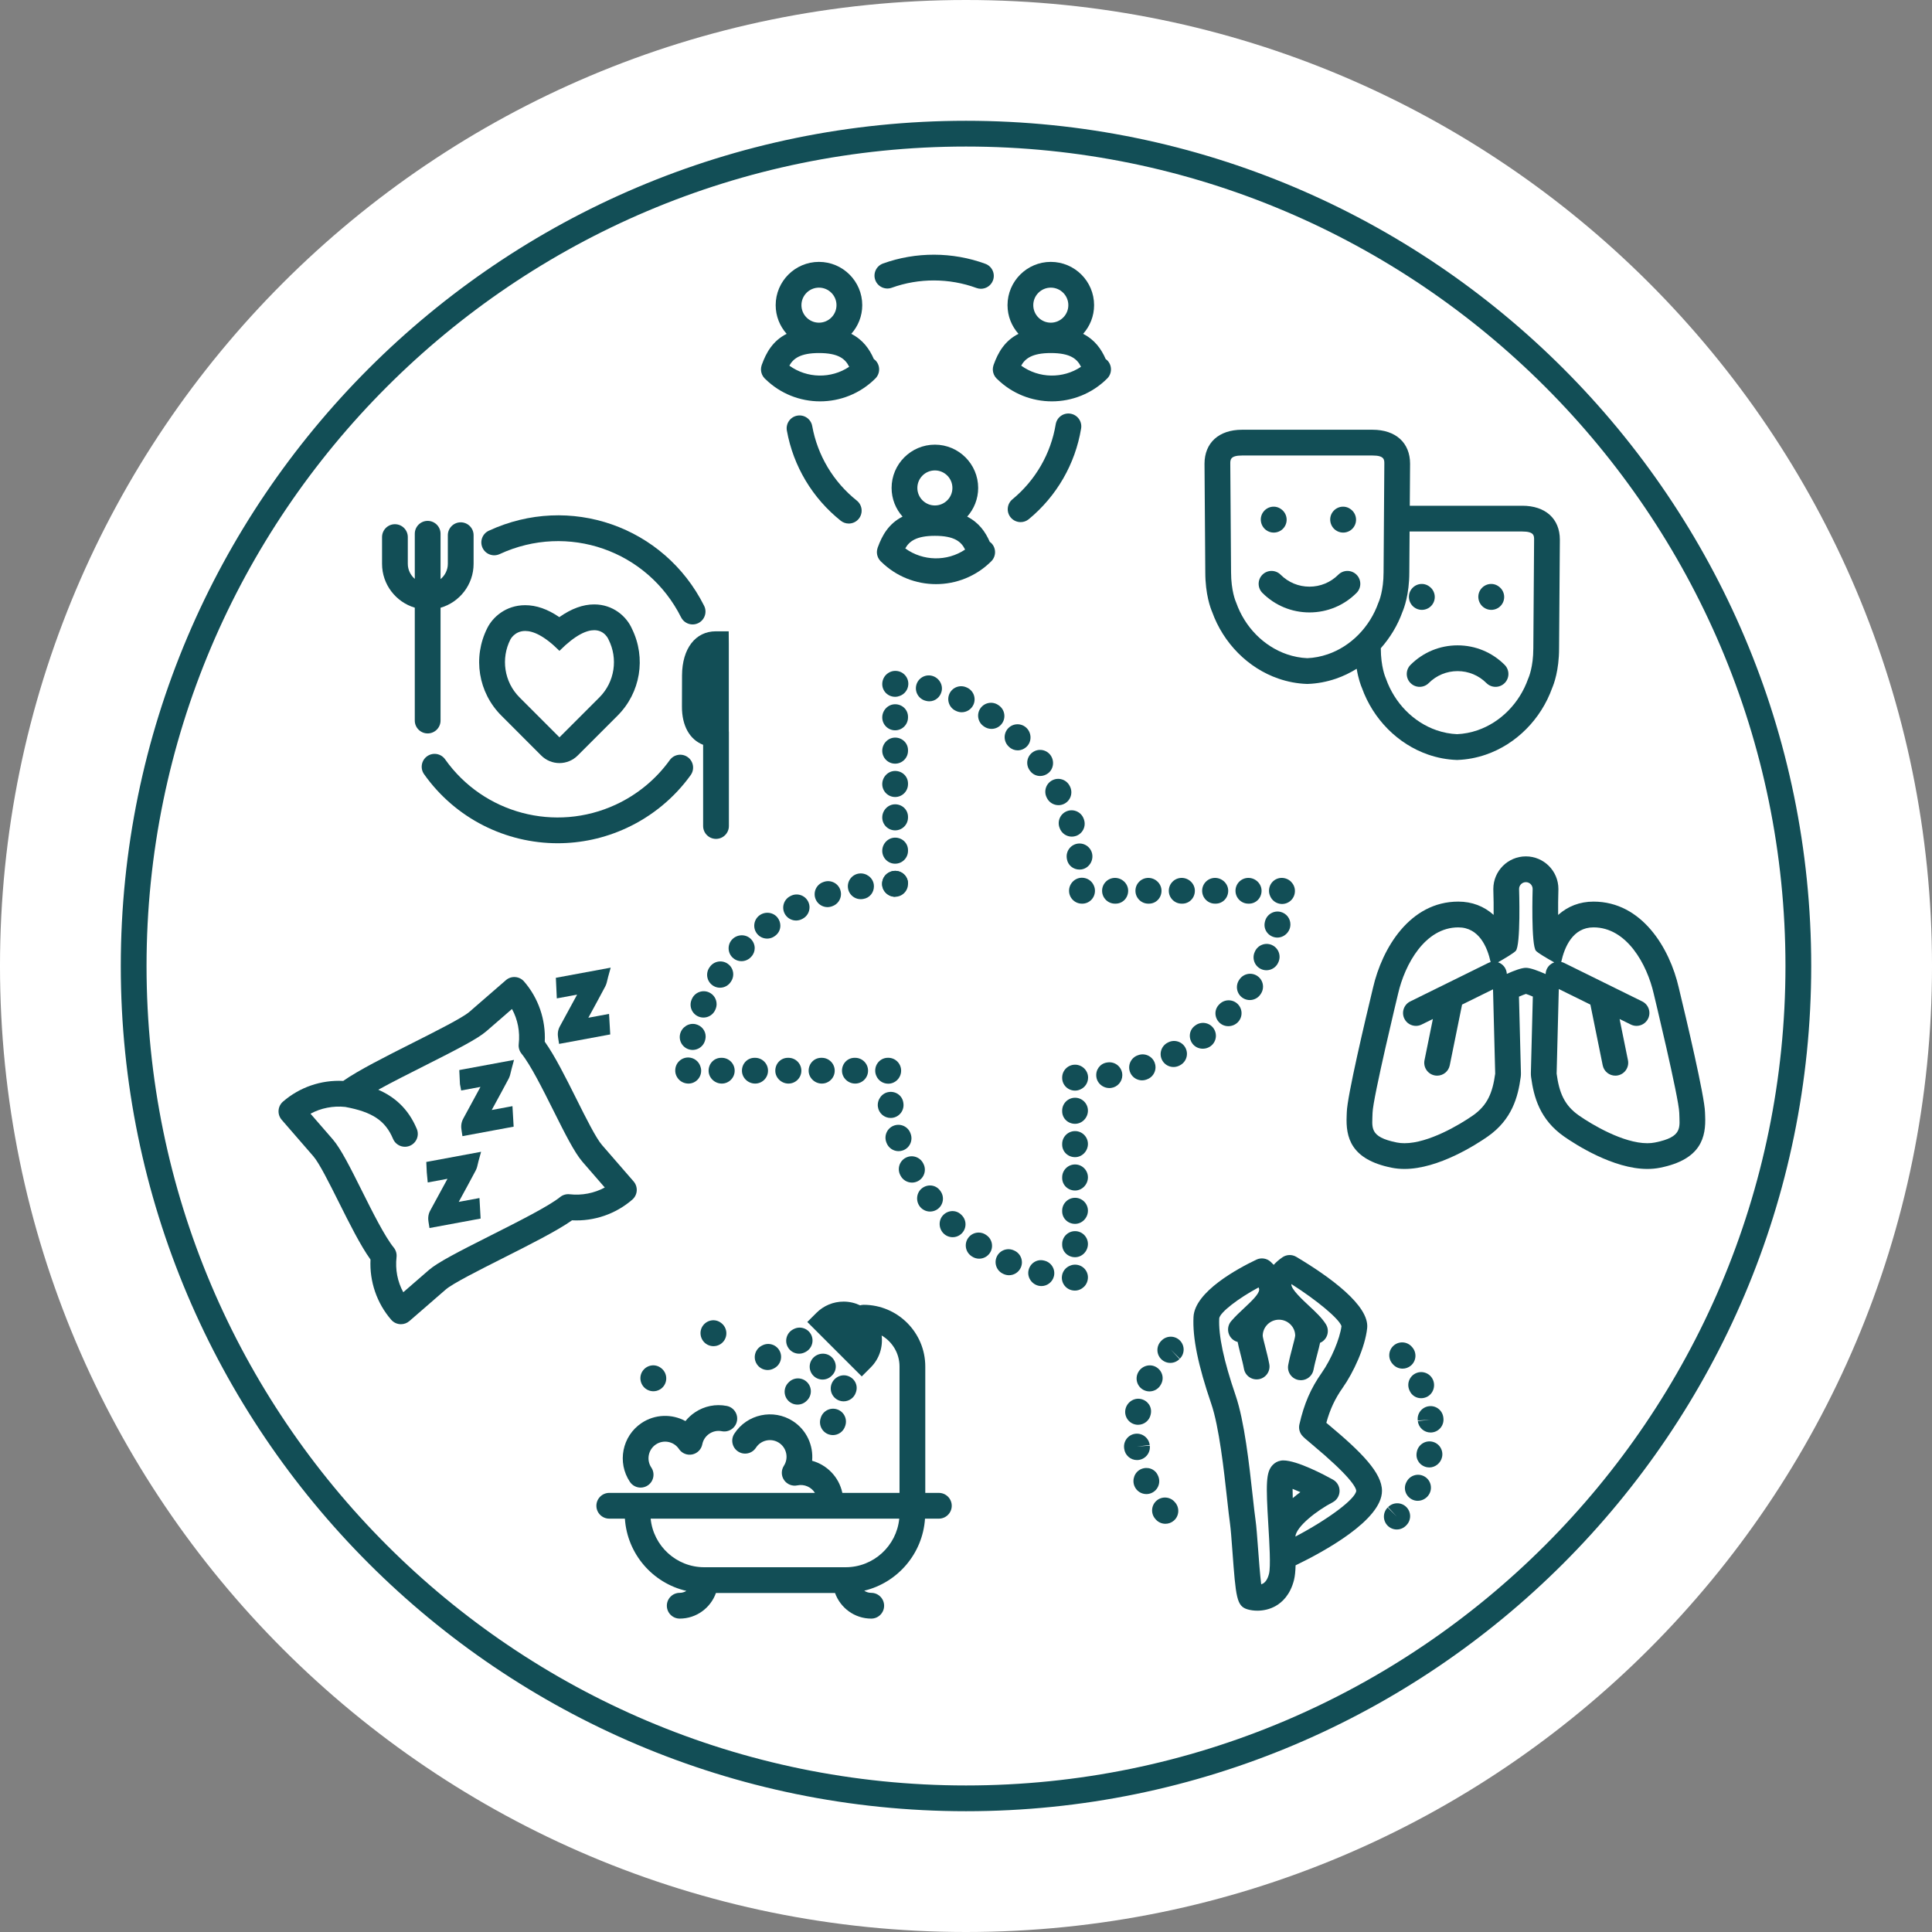 <?xml version="1.0" encoding="UTF-8"?> <!-- Generator: Adobe Illustrator 16.0.0, SVG Export Plug-In . SVG Version: 6.00 Build 0) --> <svg xmlns="http://www.w3.org/2000/svg" xmlns:xlink="http://www.w3.org/1999/xlink" version="1.1" id="Layer_1" x="0px" y="0px" width="300px" height="300px" viewBox="0 0 300 300" xml:space="preserve"><rect x="0" y="0" width="300" height="300" fill="#808080" stroke="none"/> <g> <g> <path fill="#FFFFFF" d="M300.002,150c0,82.843-67.159,150-150.001,150C67.157,300-0.001,232.843-0.001,150S67.157,0,150.001,0 C232.843,0,300.002,67.157,300.002,150"></path> </g> </g> <g> <g> <path fill="#124E56" d="M150.001,281.245c-72.369,0-131.246-58.876-131.246-131.245S77.632,18.755,150.001,18.755 S281.246,77.631,281.246,150S222.37,281.245,150.001,281.245z M150.001,22.755C79.837,22.755,22.755,79.837,22.755,150 s57.082,127.245,127.246,127.245c70.163,0,127.245-57.082,127.245-127.245S220.164,22.755,150.001,22.755z"></path> </g> </g> <g> <g> <path fill="#124E56" d="M168.051,140.32h-0.05c-1.104,0-2-0.896-2-2s0.896-2.025,2-2.025c0.823,0,1.531,0.484,1.838,1.188 c0.12,0.255,0.187,0.538,0.187,0.837C170.025,139.424,169.155,140.32,168.051,140.32z"></path> </g> <g> <path fill="#124E56" d="M167.618,135.026c-0.965,0-1.802-0.667-1.953-1.649c-0.003-0.02-0.02-0.135-0.022-0.155 c-0.135-1.096,0.645-2.094,1.741-2.229c1.09-0.133,2.095,0.644,2.229,1.741c0.133,1.084-0.622,2.123-1.704,2.273 C167.812,135.02,167.714,135.026,167.618,135.026z M166.429,129.913c-0.83,0-1.606-0.521-1.892-1.35l-0.019-0.053 c-0.38-1.037,0.152-2.186,1.189-2.566c1.039-0.379,2.187,0.152,2.566,1.189c0.005,0.013,0.041,0.116,0.046,0.129 c0.358,1.045-0.197,2.183-1.241,2.542C166.863,129.877,166.645,129.913,166.429,129.913z M164.361,125.027 c-0.729,0-1.432-0.4-1.785-1.094l-0.037-0.074c-0.508-0.981-0.124-2.188,0.857-2.695c0.984-0.509,2.188-0.123,2.695,0.857 c0.002,0.004,0.048,0.094,0.051,0.098c0.5,0.985,0.107,2.189-0.877,2.689C164.976,124.957,164.666,125.027,164.361,125.027z M161.511,120.497c-0.585,0-1.158-0.261-1.543-0.771c-0.01-0.013-0.077-0.104-0.086-0.117c-0.644-0.898-0.438-2.147,0.46-2.791 c0.897-0.644,2.146-0.437,2.79,0.46c0.639,0.89,0.471,2.167-0.411,2.815C162.354,120.363,161.929,120.497,161.511,120.497z M158.021,116.515c-0.479,0-0.955-0.177-1.334-0.54c-0.011-0.01-0.09-0.087-0.1-0.097c-0.781-0.781-0.781-2.047,0-2.828 c0.781-0.781,2.047-0.781,2.828,0c0.775,0.775,0.816,2.063,0.05,2.847C159.066,116.305,158.543,116.515,158.021,116.515z M153.96,113.182c-0.39,0-0.783-0.113-1.129-0.35l-0.052-0.036c-0.922-0.609-1.175-1.85-0.566-2.771 c0.609-0.921,1.849-1.176,2.771-0.566c0.01,0.006,0.099,0.066,0.108,0.073c0.911,0.625,1.144,1.869,0.519,2.78 C155.225,112.878,154.598,113.182,153.96,113.182z M149.333,110.598c-0.274,0-0.554-0.057-0.819-0.177l-0.063-0.028 c-1.014-0.439-1.479-1.617-1.04-2.63c0.438-1.014,1.617-1.48,2.63-1.04c0.009,0.003,0.105,0.046,0.113,0.05 c1.008,0.453,1.457,1.637,1.004,2.645C150.824,110.159,150.096,110.598,149.333,110.598z M144.307,108.898 c-0.148,0-0.299-0.017-0.45-0.053c-0.01-0.002-0.113-0.027-0.123-0.029c-1.071-0.268-1.723-1.354-1.455-2.425 c0.269-1.073,1.356-1.722,2.426-1.456c1.065,0.267,1.764,1.354,1.505,2.422C145.987,108.274,145.201,108.898,144.307,108.898z"></path> </g> <g> <path fill="#124E56" d="M138.995,108.2c-1.104,0-2-0.871-2-1.975c0-0.541,0.219-1.083,0.606-1.46 c0.388-0.376,0.907-0.604,1.452-0.589c0.02,0,0.09,0.003,0.109,0.004c1.103,0.065,1.944,1.011,1.879,2.114 c-0.048,0.819-0.582,1.493-1.306,1.76C139.507,108.148,139.257,108.2,138.995,108.2z"></path> </g> <g> <path fill="#124E56" d="M138.995,134.115c-1.104,0-2-0.896-2-2s0.896-2.047,2-2.047s2,0.849,2,1.953v0.094 C140.995,133.22,140.1,134.115,138.995,134.115z M138.995,128.938c-1.104,0-2-0.896-2-2s0.896-2.047,2-2.047s2,0.848,2,1.953 v0.094C140.995,128.042,140.1,128.938,138.995,128.938z M138.995,123.759c-1.104,0-2-0.896-2-2s0.896-2.047,2-2.047 s2,0.848,2,1.953v0.094C140.995,122.864,140.1,123.759,138.995,123.759z M138.995,118.581c-1.104,0-2-0.896-2-2 s0.896-2.047,2-2.047s2,0.849,2,1.953v0.094C140.995,117.686,140.1,118.581,138.995,118.581z M138.995,113.403 c-1.104,0-2-0.896-2-2s0.896-2.047,2-2.047s2,0.848,2,1.953v0.094C140.995,112.508,140.1,113.403,138.995,113.403z"></path> </g> <g> <path fill="#124E56" d="M138.995,139.25c-1.104,0-2.024-0.896-2.024-2c0-0.824,0.483-1.531,1.188-1.837 c0.255-0.12,0.538-0.188,0.837-0.188c1.104,0,2,0.871,2,1.975v0.05C140.995,138.354,140.1,139.25,138.995,139.25z"></path> </g> <g> <path fill="#124E56" d="M137.927,168.277c-0.823,0-1.531-0.484-1.838-1.188c-0.12-0.255-0.187-0.538-0.187-0.837 c0-1.104,0.87-2,1.975-2h0.05c1.104,0,2,0.896,2,2S139.031,168.277,137.927,168.277z"></path> </g> <g> <path fill="#124E56" d="M161.711,199.699c-0.161,0-0.324-0.02-0.487-0.06c-1.065-0.267-1.764-1.354-1.505-2.422 c0.259-1.068,1.289-1.736,2.353-1.488c0.01,0.002,0.113,0.027,0.123,0.029c1.071,0.268,1.723,1.354,1.455,2.425 C163.422,199.092,162.606,199.699,161.711,199.699z M156.681,198.017c-0.266,0-0.535-0.053-0.794-0.166 c-0.009-0.003-0.105-0.046-0.113-0.05c-1.008-0.453-1.457-1.637-1.004-2.645c0.455-1.007,1.641-1.457,2.645-1.003l0.063,0.028 c1.014,0.439,1.479,1.617,1.04,2.63C158.189,197.566,157.454,198.017,156.681,198.017z M152.043,195.447 c-0.379,0-0.761-0.107-1.101-0.332c-0.01-0.006-0.099-0.066-0.108-0.073c-0.911-0.625-1.144-1.869-0.519-2.78 c0.623-0.912,1.869-1.143,2.78-0.52l0.052,0.036c0.922,0.609,1.175,1.85,0.566,2.771 C153.329,195.131,152.692,195.447,152.043,195.447z M147.925,192.11c-0.512,0-1.023-0.195-1.414-0.586 c-0.775-0.775-0.816-2.063-0.05-2.847c0.766-0.784,1.987-0.838,2.778-0.079c0.011,0.01,0.09,0.087,0.1,0.097 c0.781,0.781,0.781,2.047,0,2.828C148.948,191.915,148.437,192.11,147.925,192.11z M144.422,188.13 c-0.623,0-1.236-0.29-1.627-0.834c-0.639-0.89-0.471-2.167,0.411-2.815c0.881-0.648,2.093-0.507,2.753,0.368 c0.01,0.013,0.077,0.104,0.086,0.117c0.644,0.898,0.438,2.147-0.46,2.791C145.232,188.009,144.825,188.13,144.422,188.13z M141.614,183.633c-0.725,0-1.423-0.394-1.778-1.082c-0.002-0.004-0.048-0.094-0.051-0.098c-0.5-0.985-0.107-2.189,0.877-2.689 c0.985-0.5,2.188-0.107,2.689,0.876l0.037,0.074c0.508,0.981,0.124,2.188-0.857,2.695 C142.237,183.561,141.923,183.633,141.614,183.633z M139.53,178.752c-0.815,0-1.581-0.502-1.878-1.312 c-0.005-0.013-0.041-0.116-0.046-0.129c-0.358-1.045,0.197-2.183,1.241-2.542c1.047-0.358,2.183,0.196,2.542,1.241l0.019,0.053 c0.38,1.037-0.152,2.186-1.189,2.566C139.991,178.713,139.759,178.752,139.53,178.752z M138.297,173.596 c-0.995,0-1.857-0.742-1.982-1.756c-0.133-1.084,0.622-2.123,1.704-2.273c1.081-0.154,2.078,0.549,2.244,1.629 c0.003,0.02,0.02,0.135,0.022,0.155c0.135,1.096-0.645,2.094-1.741,2.229C138.461,173.591,138.379,173.596,138.297,173.596z"></path> </g> <g> <path fill="#124E56" d="M166.927,200.4c-0.038,0-0.125-0.004-0.162-0.005c-1.103-0.065-1.944-1.011-1.879-2.114 c0.048-0.819,0.582-1.493,1.306-1.76c0.229-0.094,0.479-0.146,0.741-0.146c1.104,0,2,0.871,2,1.975 c0,0.541-0.219,1.083-0.606,1.46C167.951,200.174,167.448,200.4,166.927,200.4z"></path> </g> <g> <path fill="#124E56" d="M166.933,195.219c-1.104,0-2-0.849-2-1.953v-0.094c0-1.104,0.896-2,2-2s2,0.896,2,2 S168.037,195.219,166.933,195.219z M166.933,190.041c-1.104,0-2-0.849-2-1.953v-0.094c0-1.104,0.896-2,2-2s2,0.896,2,2 S168.037,190.041,166.933,190.041z M166.933,184.862c-1.104,0-2-0.849-2-1.953v-0.094c0-1.104,0.896-2,2-2s2,0.896,2,2 S168.037,184.862,166.933,184.862z M166.933,179.683c-1.104,0-2-0.848-2-1.953v-0.094c0-1.104,0.896-2,2-2s2,0.896,2,2 S168.037,179.683,166.933,179.683z M166.933,174.505c-1.104,0-2-0.848-2-1.953v-0.094c0-1.104,0.896-2,2-2s2,0.896,2,2 S168.037,174.505,166.933,174.505z"></path> </g> <g> <path fill="#124E56" d="M166.933,169.349c-1.104,0-2-0.871-2-1.975v-0.05c0-1.104,0.896-2,2-2s2.024,0.896,2.024,2 c0,0.824-0.483,1.531-1.188,1.837C167.515,169.281,167.231,169.349,166.933,169.349z"></path> </g> </g> <g> <g> <path fill="#124E56" d="M138.995,139.251c-1.104,0-2.024-0.896-2.024-2c0-0.823,0.483-1.531,1.188-1.838 c0.254-0.12,0.537-0.187,0.836-0.187c1.105,0,2,0.87,2,1.975v0.05"></path> </g> <g> <path fill="#124E56" d="M135.702,137.634c0,0.965-0.668,1.802-1.65,1.953c-0.02,0.003-0.135,0.02-0.154,0.022 c-1.097,0.135-2.095-0.645-2.229-1.741c-0.134-1.09,0.644-2.095,1.741-2.229c1.084-0.133,2.123,0.622,2.272,1.704 C135.695,137.44,135.702,137.538,135.702,137.634z M130.589,138.823c0,0.83-0.521,1.606-1.351,1.892l-0.053,0.019 c-1.037,0.38-2.187-0.152-2.566-1.189c-0.379-1.039,0.152-2.187,1.189-2.566c0.013-0.005,0.116-0.041,0.129-0.046 c1.045-0.358,2.183,0.197,2.542,1.241C130.554,138.389,130.589,138.607,130.589,138.823z M125.703,140.891 c0,0.729-0.399,1.432-1.094,1.785l-0.073,0.037c-0.982,0.508-2.188,0.124-2.695-0.857c-0.51-0.984-0.123-2.188,0.857-2.695 c0.004-0.002,0.094-0.048,0.098-0.051c0.984-0.5,2.189-0.107,2.689,0.877C125.633,140.276,125.703,140.586,125.703,140.891z M121.173,143.741c0,0.585-0.262,1.158-0.771,1.543c-0.013,0.01-0.104,0.077-0.117,0.086c-0.897,0.644-2.146,0.438-2.791-0.46 c-0.644-0.897-0.437-2.146,0.461-2.79c0.89-0.639,2.166-0.471,2.814,0.411C121.039,142.898,121.173,143.323,121.173,143.741z M117.19,147.23c0,0.479-0.176,0.955-0.539,1.334c-0.01,0.011-0.088,0.09-0.098,0.1c-0.781,0.781-2.047,0.781-2.828,0 s-0.781-2.047,0-2.828c0.775-0.775,2.063-0.816,2.847-0.05C116.981,146.186,117.19,146.709,117.19,147.23z M113.857,151.292 c0,0.39-0.113,0.783-0.351,1.129l-0.035,0.052c-0.609,0.922-1.85,1.175-2.771,0.566c-0.921-0.609-1.176-1.849-0.565-2.771 c0.006-0.01,0.066-0.099,0.073-0.108c0.624-0.911,1.869-1.144,2.779-0.519C113.554,150.027,113.857,150.654,113.857,151.292z M111.273,155.919c0,0.274-0.057,0.554-0.177,0.819l-0.027,0.063c-0.439,1.014-1.617,1.479-2.631,1.04 c-1.014-0.438-1.48-1.617-1.039-2.63c0.003-0.009,0.046-0.105,0.05-0.113c0.453-1.008,1.638-1.457,2.645-1.004 C110.835,154.428,111.273,155.156,111.273,155.919z M109.573,160.945c0,0.148-0.017,0.299-0.053,0.45 c-0.002,0.01-0.026,0.113-0.029,0.123c-0.268,1.071-1.354,1.723-2.425,1.455c-1.073-0.269-1.722-1.356-1.456-2.426 c0.268-1.065,1.355-1.764,2.423-1.505C108.95,159.265,109.573,160.051,109.573,160.945z"></path> </g> <g> <path fill="#124E56" d="M108.876,166.257c0,1.104-0.871,2-1.975,2c-0.541,0-1.084-0.219-1.461-0.606 c-0.376-0.388-0.604-0.907-0.588-1.452c0-0.02,0.003-0.09,0.004-0.109c0.064-1.103,1.012-1.944,2.114-1.879 c0.819,0.048,1.493,0.582,1.76,1.306C108.824,165.745,108.876,165.995,108.876,166.257z"></path> </g> <g> <path fill="#124E56" d="M134.791,166.257c0,1.104-0.896,2-2,2s-2.047-0.896-2.047-2s0.849-2,1.953-2h0.094 C133.896,164.257,134.791,165.152,134.791,166.257z M129.613,166.257c0,1.104-0.896,2-2,2s-2.047-0.896-2.047-2s0.849-2,1.952-2 h0.095C128.718,164.257,129.613,165.152,129.613,166.257z M124.435,166.257c0,1.104-0.895,2-2,2c-1.104,0-2.047-0.896-2.047-2 s0.849-2,1.953-2h0.094C123.54,164.257,124.435,165.152,124.435,166.257z M119.257,166.257c0,1.104-0.896,2-2,2 s-2.047-0.896-2.047-2s0.849-2,1.953-2h0.094C118.361,164.257,119.257,165.152,119.257,166.257z M114.079,166.257 c0,1.104-0.896,2-2,2s-2.047-0.896-2.047-2s0.848-2,1.953-2h0.094C113.184,164.257,114.079,165.152,114.079,166.257z"></path> </g> <g> <path fill="#124E56" d="M200.374,143.541c0,0.161-0.02,0.324-0.06,0.487c-0.267,1.065-1.354,1.764-2.423,1.505 s-1.736-1.289-1.487-2.353c0.003-0.01,0.026-0.113,0.029-0.123c0.269-1.071,1.354-1.723,2.425-1.455 C199.769,141.83,200.374,142.646,200.374,143.541z M198.692,148.571c0,0.266-0.053,0.535-0.166,0.794 c-0.003,0.009-0.046,0.105-0.05,0.113c-0.453,1.008-1.638,1.457-2.645,1.004c-1.007-0.455-1.456-1.641-1.003-2.645l0.027-0.063 c0.439-1.014,1.617-1.479,2.631-1.04C198.241,147.063,198.692,147.798,198.692,148.571z M196.122,153.209 c0,0.379-0.106,0.761-0.331,1.101c-0.006,0.01-0.066,0.099-0.073,0.108c-0.624,0.911-1.869,1.144-2.779,0.519 c-0.912-0.623-1.144-1.869-0.52-2.78l0.035-0.052c0.609-0.922,1.85-1.175,2.771-0.566 C195.808,151.923,196.122,152.56,196.122,153.209z M192.786,157.327c0,0.512-0.195,1.023-0.586,1.414 c-0.775,0.775-2.064,0.816-2.848,0.05c-0.783-0.766-0.838-1.987-0.078-2.778c0.01-0.011,0.087-0.09,0.098-0.1 c0.78-0.781,2.047-0.781,2.828,0C192.591,156.304,192.786,156.815,192.786,157.327z M188.806,160.83 c0,0.623-0.289,1.236-0.834,1.627c-0.891,0.639-2.166,0.471-2.815-0.411c-0.647-0.881-0.507-2.093,0.368-2.753 c0.012-0.01,0.104-0.077,0.116-0.086c0.897-0.644,2.147-0.438,2.791,0.46C188.685,160.02,188.806,160.427,188.806,160.83z M184.309,163.638c0,0.725-0.394,1.423-1.081,1.778c-0.005,0.002-0.095,0.048-0.099,0.051c-0.985,0.5-2.188,0.107-2.689-0.877 c-0.5-0.985-0.107-2.188,0.876-2.689l0.074-0.037c0.98-0.508,2.188-0.124,2.695,0.857 C184.236,163.015,184.309,163.329,184.309,163.638z M179.429,165.722c0,0.815-0.502,1.581-1.313,1.878 c-0.013,0.005-0.116,0.041-0.129,0.046c-1.045,0.358-2.183-0.197-2.542-1.241c-0.358-1.047,0.196-2.183,1.241-2.542l0.053-0.019 c1.037-0.38,2.186,0.152,2.566,1.189C179.389,165.261,179.429,165.493,179.429,165.722z M174.271,166.955 c0,0.995-0.742,1.857-1.756,1.982c-1.085,0.133-2.123-0.622-2.272-1.704c-0.154-1.081,0.549-2.078,1.629-2.244 c0.02-0.003,0.135-0.02,0.155-0.022c1.097-0.135,2.095,0.645,2.229,1.741C174.267,166.791,174.271,166.873,174.271,166.955z"></path> </g> <g> <path fill="#124E56" d="M201.075,138.325c0,0.038-0.004,0.125-0.005,0.162c-0.065,1.103-1.011,1.944-2.114,1.879 c-0.818-0.048-1.493-0.582-1.76-1.306c-0.094-0.229-0.146-0.479-0.146-0.741c0-1.104,0.87-2,1.976-2 c0.54,0,1.082,0.219,1.459,0.606C200.851,137.301,201.075,137.804,201.075,138.325z"></path> </g> <g> <path fill="#124E56" d="M195.895,138.319c0,1.104-0.849,2-1.953,2h-0.095c-1.104,0-2-0.896-2-2s0.896-2,2-2 C194.952,136.319,195.895,137.215,195.895,138.319z M190.716,138.319c0,1.104-0.848,2-1.953,2h-0.094c-1.104,0-2-0.896-2-2 s0.896-2,2-2S190.716,137.215,190.716,138.319z M185.538,138.319c0,1.104-0.85,2-1.953,2h-0.094c-1.105,0-2-0.896-2-2s0.895-2,2-2 C184.595,136.319,185.538,137.215,185.538,138.319z M180.358,138.319c0,1.104-0.848,2-1.952,2h-0.095c-1.104,0-2-0.896-2-2 s0.896-2,2-2C179.417,136.319,180.358,137.215,180.358,138.319z M175.181,138.319c0,1.104-0.848,2-1.953,2h-0.094 c-1.104,0-2-0.896-2-2s0.896-2,2-2S175.181,137.215,175.181,138.319z"></path> </g> </g> <path fill="#124E56" d="M264.774,173.28c-0.008-0.18-0.017-0.367-0.021-0.562c-0.054-2.447-2.867-14.345-4.074-19.347 c-1.402-6.142-5.722-13.369-13.24-13.369c-2.131,0-3.996,0.726-5.491,2.07c-0.013-1.289,0-2.686,0.038-3.916 c0.001-0.041,0.002-0.082,0.002-0.123c0-2.787-2.266-5.055-5.051-5.055c-2.787,0-5.054,2.268-5.054,5.055 c0,0.043,0.001,0.087,0.002,0.13c0.043,1.312,0.057,2.675,0.045,3.903c-1.494-1.341-3.357-2.065-5.486-2.065 c-7.518,0-11.837,7.227-13.252,13.416c-1.196,4.955-4.01,16.853-4.063,19.291c-0.004,0.205-0.013,0.392-0.021,0.573 c-0.142,3.258,0.58,6.762,7.007,8.046c0.625,0.125,1.289,0.188,1.974,0.188c5.297,0,11.217-3.844,12.905-5.022 c3.79-2.638,4.726-6.154,5.141-9.246c0.027-0.21,0.039-0.422,0.034-0.635l-0.305-11.852c0.521-0.227,0.872-0.354,1.086-0.423 c0.236,0.076,0.59,0.207,1.068,0.41l-0.305,11.866c-0.005,0.212,0.007,0.424,0.034,0.634c0.415,3.091,1.351,6.606,5.144,9.248 c1.686,1.176,7.605,5.02,12.903,5.02c0.684,0,1.348-0.063,1.974-0.189C264.196,180.044,264.917,176.54,264.774,173.28z M228.705,173.215c-2.042,1.425-6.886,4.303-10.616,4.303c-0.412,0-0.811-0.035-1.189-0.111c-4.37-0.874-3.815-2.339-3.771-4.609 c0.05-2.27,3.964-18.487,3.964-18.487c1.052-4.6,4.201-10.307,9.353-10.307c3.237,0,4.514,3.088,5.017,5.387 c-0.123,0.033-0.246,0.077-0.365,0.136l-12.119,5.977c-0.99,0.489-1.397,1.688-0.909,2.679c0.349,0.706,1.058,1.116,1.796,1.116 c0.297,0,0.599-0.066,0.883-0.207l1.747-0.861l-1.299,6.4c-0.22,1.083,0.479,2.138,1.563,2.357c0.134,0.027,0.268,0.041,0.399,0.041 c0.932,0,1.766-0.654,1.958-1.603l1.913-9.432l4.806-2.37l0.337,13.095C231.774,169.665,230.979,171.632,228.705,173.215z M236.941,150.282c-0.664,0-1.809,0.424-2.965,0.943c-0.013-0.267-0.076-0.535-0.202-0.79c-0.246-0.499-0.672-0.848-1.161-1.011 c1.22-0.697,2.391-1.407,2.742-1.76c0.816-0.815,0.528-9.629,0.528-9.629c0-0.581,0.472-1.055,1.054-1.055 c0.581,0,1.051,0.474,1.051,1.055c0,0-0.271,8.824,0.528,9.624c0.352,0.351,1.563,1.073,2.82,1.778 c-0.476,0.167-0.889,0.512-1.13,0.999c-0.13,0.263-0.192,0.542-0.201,0.817C238.809,150.72,237.617,150.282,236.941,150.282z M256.983,177.407c-0.379,0.076-0.777,0.111-1.188,0.111c-3.73,0-8.575-2.877-10.617-4.303c-2.272-1.583-3.069-3.55-3.465-6.497 l0.337-13.144l4.904,2.418l1.914,9.432c0.192,0.948,1.026,1.603,1.958,1.603c0.132,0,0.266-0.013,0.399-0.041 c1.083-0.22,1.782-1.275,1.563-2.358l-1.299-6.399l1.746,0.861c0.284,0.14,0.586,0.207,0.883,0.207c0.738,0,1.447-0.41,1.796-1.116 c0.488-0.991,0.081-2.19-0.909-2.679l-12.119-5.977c-0.149-0.074-0.304-0.121-0.459-0.154c0.505-2.297,1.78-5.369,5.013-5.369 c5.153,0,8.301,5.707,9.352,10.307c0,0,3.914,16.217,3.964,18.487C260.8,175.068,261.354,176.533,256.983,177.407z"></path> <g> <path fill="#124E56" d="M135.927,55.943c-0.075-0.075-0.158-0.137-0.241-0.197c-0.667-1.532-1.677-2.98-3.5-3.905 c1.056-1.188,1.704-2.746,1.704-4.456c0-3.705-3.016-6.72-6.722-6.72s-6.721,3.015-6.721,6.72c0,1.709,0.646,3.266,1.701,4.453 c-2.17,1.099-3.179,2.938-3.841,4.766c-0.001,0.001-0.002,0.003-0.002,0.005c-0.01,0.025-0.021,0.051-0.029,0.077 c-0.015,0.042-0.02,0.084-0.031,0.126c-0.021,0.072-0.041,0.144-0.054,0.217c-0.011,0.063-0.014,0.126-0.019,0.19 c-0.004,0.065-0.01,0.129-0.008,0.194c0.002,0.066,0.011,0.13,0.019,0.195c0.009,0.063,0.016,0.126,0.03,0.188 c0.014,0.062,0.033,0.121,0.054,0.181c0.021,0.063,0.04,0.125,0.066,0.186c0.026,0.059,0.059,0.115,0.091,0.171 c0.031,0.055,0.061,0.11,0.098,0.164c0.042,0.061,0.092,0.117,0.141,0.173c0.029,0.033,0.052,0.07,0.083,0.101 c0.014,0.014,0.028,0.024,0.042,0.038c0.016,0.014,0.031,0.028,0.047,0.042c2.356,2.31,5.428,3.47,8.501,3.47 c3.11,0,6.222-1.184,8.59-3.55C136.707,57.991,136.707,56.725,135.927,55.943z M127.168,44.665c1.501,0,2.722,1.22,2.722,2.72 s-1.221,2.72-2.722,2.72c-1.5,0-2.721-1.22-2.721-2.72S125.668,44.665,127.168,44.665z M122.57,56.778 c0.598-1.086,1.688-1.958,4.598-1.958c3.069,0,4.107,0.938,4.692,2.135C129.05,58.832,125.325,58.768,122.57,56.778z"></path> <path fill="#124E56" d="M171.927,55.943c-0.075-0.075-0.158-0.137-0.241-0.197c-0.667-1.532-1.677-2.98-3.5-3.905 c1.056-1.188,1.704-2.746,1.704-4.456c0-3.705-3.016-6.72-6.722-6.72s-6.721,3.015-6.721,6.72c0,1.709,0.646,3.266,1.701,4.453 c-2.17,1.099-3.179,2.938-3.841,4.766c-0.001,0.001-0.002,0.003-0.002,0.005c-0.01,0.025-0.021,0.051-0.029,0.077 c-0.015,0.042-0.02,0.084-0.031,0.126c-0.021,0.072-0.041,0.144-0.054,0.217c-0.011,0.063-0.014,0.126-0.019,0.19 c-0.004,0.065-0.01,0.129-0.008,0.194c0.002,0.066,0.011,0.13,0.019,0.195c0.009,0.063,0.016,0.126,0.03,0.188 c0.014,0.062,0.033,0.121,0.054,0.181c0.021,0.063,0.04,0.125,0.066,0.186c0.026,0.059,0.059,0.115,0.091,0.171 c0.031,0.055,0.061,0.11,0.098,0.164c0.042,0.061,0.092,0.117,0.141,0.173c0.029,0.033,0.052,0.07,0.083,0.101 c0.014,0.014,0.028,0.024,0.042,0.038c0.016,0.014,0.031,0.028,0.047,0.042c2.356,2.31,5.428,3.47,8.501,3.47 c3.11,0,6.222-1.184,8.59-3.55C172.707,57.991,172.707,56.725,171.927,55.943z M163.168,44.665c1.501,0,2.722,1.22,2.722,2.72 s-1.221,2.72-2.722,2.72c-1.5,0-2.721-1.22-2.721-2.72S161.668,44.665,163.168,44.665z M158.57,56.778 c0.598-1.086,1.688-1.958,4.598-1.958c3.069,0,4.107,0.938,4.692,2.135C165.05,58.832,161.325,58.768,158.57,56.778z"></path> <path fill="#124E56" d="M153.686,84.129c-0.667-1.532-1.677-2.98-3.5-3.906c1.056-1.187,1.704-2.746,1.704-4.456 c0-3.705-3.016-6.72-6.722-6.72s-6.721,3.015-6.721,6.72c0,1.709,0.646,3.266,1.701,4.453c-2.17,1.099-3.179,2.938-3.841,4.765 c-0.001,0.002-0.002,0.004-0.002,0.005c-0.01,0.025-0.021,0.051-0.029,0.077c-0.015,0.042-0.02,0.084-0.031,0.126 c-0.021,0.072-0.041,0.144-0.054,0.218c-0.011,0.063-0.014,0.126-0.019,0.189c-0.004,0.064-0.01,0.129-0.008,0.193 c0.002,0.066,0.011,0.131,0.019,0.195c0.009,0.063,0.016,0.126,0.03,0.188c0.014,0.063,0.033,0.122,0.054,0.182 c0.021,0.063,0.04,0.125,0.066,0.186c0.026,0.059,0.059,0.115,0.091,0.171c0.031,0.056,0.061,0.111,0.098,0.164 c0.042,0.061,0.092,0.117,0.141,0.173c0.029,0.033,0.052,0.069,0.083,0.101c0.014,0.013,0.028,0.024,0.042,0.038 c0.016,0.015,0.031,0.028,0.047,0.042c2.356,2.311,5.428,3.471,8.501,3.471c3.11,0,6.222-1.184,8.59-3.55 c0.781-0.781,0.781-2.047,0.001-2.828C153.852,84.25,153.769,84.189,153.686,84.129z M145.168,73.047 c1.501,0,2.722,1.22,2.722,2.72s-1.221,2.72-2.722,2.72c-1.5,0-2.721-1.22-2.721-2.72S143.668,73.047,145.168,73.047z M140.57,85.16c0.598-1.085,1.688-1.958,4.598-1.958c3.069,0,4.107,0.938,4.692,2.135C147.05,87.214,143.325,87.15,140.57,85.16z"></path> <path fill="#124E56" d="M133.043,77.732c-3.641-2.904-6.1-7.015-6.923-11.577c-0.195-1.086-1.23-1.81-2.323-1.613 c-1.087,0.196-1.809,1.236-1.612,2.323c0.995,5.516,3.965,10.486,8.364,13.994c0.368,0.294,0.809,0.437,1.246,0.437 c0.587,0,1.17-0.258,1.564-0.753C134.048,79.679,133.906,78.421,133.043,77.732z"></path> <path fill="#124E56" d="M138.474,44.68c4.2-1.521,8.942-1.511,13.152,0.037c0.228,0.084,0.461,0.124,0.69,0.124 c0.814,0,1.58-0.501,1.877-1.31c0.382-1.037-0.15-2.187-1.187-2.567c-5.092-1.872-10.811-1.884-15.895-0.044 c-1.038,0.376-1.576,1.522-1.2,2.561S137.435,45.055,138.474,44.68z"></path> <path fill="#124E56" d="M166.229,64.237c-1.093-0.184-2.119,0.558-2.299,1.647c-0.752,4.556-3.139,8.692-6.721,11.648 c-0.853,0.703-0.974,1.963-0.271,2.815c0.396,0.479,0.968,0.727,1.544,0.727c0.448,0,0.899-0.15,1.271-0.458 c4.329-3.571,7.213-8.572,8.123-14.082C168.057,65.446,167.318,64.417,166.229,64.237z"></path> </g> <g> <path fill="#124E56" d="M206.302,221.227c-0.115-0.096-0.234-0.195-0.35-0.292c0.582-2.123,1.355-3.763,2.55-5.457 c1.645-2.33,3.475-6.254,3.791-9.248c0.368-3.501-5.78-7.95-11.003-11.066c-0.67-0.399-1.509-0.374-2.153,0.067 c-0.537,0.367-0.984,0.76-1.356,1.173c-0.147-0.157-0.303-0.313-0.469-0.467c-0.602-0.557-1.483-0.692-2.219-0.339 c-2.87,1.366-9.567,4.968-9.765,8.894c-0.164,3.237,0.712,7.522,2.756,13.487c1.227,3.579,1.974,10.36,2.468,14.847 c0.171,1.546,0.317,2.873,0.451,3.81c0.11,0.776,0.23,2.397,0.358,4.113c0.546,7.341,0.645,8.664,2.39,9.16 c0.423,0.12,0.937,0.197,1.496,0.197c0.903,0,1.927-0.202,2.875-0.75c0.963-0.557,2.233-1.707,2.813-4.024 c0.146-0.588,0.221-1.339,0.244-2.269c4.334-2.092,13.415-7.018,13.415-11.56C214.595,228.708,211.422,225.498,206.302,221.227z M201.92,231.696c-0.391,0.286-0.789,0.599-1.182,0.933c-0.018-0.521-0.027-1.01-0.026-1.437 C201.077,231.333,201.484,231.502,201.92,231.696z M201.143,238.602c0.14-1.59,3.41-4.092,5.785-5.322 c0.654-0.339,1.07-1.011,1.081-1.748c0.011-0.737-0.385-1.42-1.029-1.778c-1.261-0.7-5.545-2.982-7.723-2.982 c-0.139,0-0.273,0.014-0.403,0.042c-0.468,0.085-0.898,0.314-1.237,0.675c-1.043,1.107-1.058,2.87-0.669,9.34 c0.163,2.708,0.386,6.418,0.107,7.533c-0.192,0.769-0.507,1.284-0.936,1.531c-0.09,0.052-0.184,0.093-0.278,0.123 c-0.185-1.456-0.368-3.922-0.49-5.564c-0.139-1.863-0.258-3.472-0.388-4.381c-0.129-0.905-0.271-2.188-0.435-3.683 c-0.545-4.941-1.29-11.708-2.661-15.706c-1.847-5.392-2.68-9.314-2.545-11.979c0.136-0.928,2.94-3.088,6.113-4.794 c0.06,0.127,0.091,0.242,0.092,0.341c0.001,0.687-1.275,1.878-2.3,2.836c-0.694,0.648-1.411,1.318-2.05,2.064 c-0.719,0.839-0.621,2.101,0.217,2.82c0.236,0.202,0.507,0.333,0.788,0.408c0.089,0.474,0.229,1.042,0.423,1.8 c0.197,0.768,0.421,1.638,0.558,2.379c0.201,1.085,1.235,1.8,2.331,1.603c1.086-0.201,1.804-1.245,1.603-2.331 c-0.162-0.875-0.403-1.816-0.616-2.646c-0.164-0.64-0.389-1.516-0.407-1.738c0-1.391,1.132-2.523,2.523-2.523 c1.39,0,2.521,1.132,2.521,2.479c-0.021,0.264-0.257,1.16-0.43,1.813c-0.229,0.865-0.486,1.846-0.653,2.738 c-0.203,1.086,0.513,2.131,1.599,2.333c0.124,0.023,0.247,0.035,0.369,0.035c0.944,0,1.784-0.671,1.964-1.633 c0.14-0.749,0.379-1.654,0.59-2.453c0.188-0.711,0.329-1.264,0.425-1.725c0.089-0.039,0.178-0.077,0.263-0.129 c0.937-0.585,1.222-1.819,0.637-2.756c-0.625-1.002-1.612-1.92-2.658-2.893c-0.961-0.895-2.751-2.56-2.697-3.282 c0.001-0.015,0.005-0.032,0.011-0.052c3.955,2.511,7.398,5.38,7.767,6.522c-0.243,1.955-1.602,5.174-3.069,7.252 c-1.7,2.412-2.737,4.807-3.465,8.01c-0.135,0.594,0.008,1.218,0.389,1.693c0.239,0.298,0.57,0.579,1.582,1.423 c5.836,4.87,6.801,6.613,6.855,7.196C210.47,232.781,206.188,235.949,201.143,238.602z"></path> <path fill="#124E56" d="M221.138,229.238c-0.976-0.521-2.187-0.152-2.706,0.823l-0.054,0.101c-0.513,0.978-0.115,2.149,0.862,2.662 c0.287,0.15,0.596,0.221,0.901,0.221c0.736,0,1.457-0.41,1.819-1.101C222.48,230.969,222.112,229.757,221.138,229.238z"></path> <path fill="#124E56" d="M218.831,215.822c0.008,0.02,0.057,0.131,0.066,0.151c0.328,0.728,1.027,1.14,1.772,1.14 c0.273,0,0.554-0.056,0.823-0.172c1.002-0.433,1.452-1.636,1.035-2.645c-0.422-1.021-1.591-1.508-2.611-1.085 C218.896,213.632,218.409,214.801,218.831,215.822z"></path> <path fill="#124E56" d="M216.264,211.814c0.396,0.467,0.959,0.708,1.527,0.708c0.456,0,0.915-0.155,1.291-0.473 c0.843-0.713,0.948-1.976,0.234-2.819l-0.094-0.109c-0.731-0.827-1.994-0.905-2.823-0.173c-0.827,0.732-0.904,1.996-0.173,2.823 L216.264,211.814z"></path> <path fill="#124E56" d="M221.897,218.355c-1.097,0.131-1.88,1.126-1.749,2.223l1.998-0.138l-1.986,0.234 c0.12,1.018,0.983,1.766,1.983,1.766c0.078,0,0.157-0.004,0.236-0.014c1.098-0.129,1.882-1.123,1.753-2.22 c0-0.001-0.012-0.101-0.012-0.103C223.989,219.008,223.004,218.22,221.897,218.355z"></path> <path fill="#124E56" d="M215.535,234.028l1.358,1.47l-1.414-1.414c-0.781,0.781-0.781,2.047,0,2.828 c0.391,0.391,0.902,0.586,1.414,0.586s1.023-0.195,1.414-0.586c0.005-0.005,0.08-0.081,0.085-0.085 c0.773-0.789,0.76-2.055-0.029-2.828C217.576,233.226,216.309,233.239,215.535,234.028z"></path> <path fill="#124E56" d="M222.378,223.861c-1.079-0.226-2.141,0.467-2.367,1.548c-0.004,0.019-0.025,0.136-0.029,0.155 c-0.192,1.076,0.523,2.059,1.597,2.267c0.123,0.023,0.244,0.035,0.365,0.035c0.938,0,1.785-0.69,1.983-1.638 C224.152,225.146,223.459,224.086,222.378,223.861z"></path> <path fill="#124E56" d="M177.55,215.821c0.3,0.16,0.622,0.236,0.939,0.236c0.715,0,1.406-0.384,1.767-1.059l0.054-0.101 c0.513-0.978,0.115-2.149-0.862-2.662c-0.979-0.514-2.208-0.098-2.721,0.88C176.207,214.089,176.575,215.301,177.55,215.821z"></path> <path fill="#124E56" d="M176.789,226.703c1.097-0.131,1.88-1.126,1.749-2.223l-1.998,0.138l1.986-0.234 c-0.129-1.097-1.129-1.878-2.22-1.752c-1.098,0.129-1.882,1.123-1.753,2.22c0,0.001,0.012,0.101,0.012,0.103 c0.122,1.016,0.985,1.763,1.983,1.763C176.628,226.717,176.708,226.713,176.789,226.703z"></path> <path fill="#124E56" d="M180.38,208.147c-0.005,0.005-0.08,0.081-0.085,0.085c-0.773,0.789-0.76,2.055,0.029,2.828 c0.389,0.381,0.895,0.571,1.399,0.571c0.519,0,1.037-0.201,1.429-0.601l-1.358-1.47l1.414,1.414c0.781-0.781,0.781-2.047,0-2.828 C182.427,207.366,181.161,207.366,180.38,208.147z"></path> <path fill="#124E56" d="M182.424,233.244c-0.713-0.842-1.974-0.949-2.818-0.235c-0.843,0.713-0.948,1.976-0.234,2.819l0.094,0.109 c0.396,0.447,0.945,0.675,1.499,0.675c0.471,0,0.943-0.166,1.324-0.502c0.827-0.732,0.904-1.996,0.173-2.823L182.424,233.244z"></path> <path fill="#124E56" d="M176.309,221.198c0.138,0.029,0.275,0.043,0.411,0.043c0.927,0,1.759-0.648,1.956-1.591 c0.004-0.019,0.025-0.136,0.029-0.155c0.192-1.076-0.523-2.059-1.597-2.267c-1.074-0.205-2.124,0.533-2.349,1.604 C174.534,219.913,175.228,220.972,176.309,221.198z"></path> <path fill="#124E56" d="M179.855,229.236c-0.008-0.02-0.057-0.131-0.066-0.151c-0.448-0.995-1.591-1.399-2.596-0.967 c-1.002,0.433-1.452,1.636-1.035,2.645c0.318,0.771,1.063,1.237,1.85,1.237c0.254,0,0.513-0.049,0.762-0.152 C179.791,231.427,180.277,230.258,179.855,229.236z"></path> </g> <g> <path fill="#124E56" d="M80.274,113.546l3.769,3.772c0.75,0.751,1.768,1.173,2.828,1.173c0.001,0,0.002,0,0.002,0 c1.061,0,2.078-0.421,2.828-1.171l3.771-3.77l2.426-2.428c3.56-3.559,4.452-8.951,2.243-13.466 c-0.84-1.929-2.936-3.802-5.875-3.803c-1.742,0-3.53,0.649-5.414,1.974c-1.816-1.242-3.568-1.853-5.298-1.853 c-3.057,0-5.077,1.909-5.893,3.564c-2.283,4.54-1.403,9.996,2.193,13.586L80.274,113.546z M79.244,99.32 c0,0,0.646-1.344,2.311-1.344c1.198,0,2.924,0.696,5.314,3.087c2.482-2.481,4.217-3.208,5.396-3.208 c1.675,0,2.235,1.465,2.235,1.465c1.472,2.908,0.993,6.552-1.432,8.976l-2.425,2.426l-3.771,3.77l-3.77-3.774l-2.422-2.422 C78.253,105.872,77.774,102.226,79.244,99.32z"></path> <path fill="#124E56" d="M106.792,117.568c-0.896-0.643-2.146-0.439-2.791,0.458c-2.135,2.972-5.033,5.363-8.382,6.916 c-9.387,4.354-20.535,1.394-26.505-7.038c-0.638-0.902-1.886-1.115-2.787-0.477c-0.902,0.638-1.115,1.887-0.477,2.788 c4.892,6.909,12.709,10.723,20.747,10.723c3.605,0,7.256-0.768,10.705-2.367c3.972-1.842,7.411-4.681,9.946-8.211 C107.894,119.463,107.688,118.213,106.792,117.568z"></path> <path fill="#124E56" d="M77.584,86.04c10.572-4.897,22.949-0.585,28.175,9.82c0.351,0.699,1.057,1.103,1.789,1.103 c0.301,0,0.607-0.068,0.896-0.213c0.987-0.496,1.386-1.698,0.89-2.685C103.134,81.718,88.45,76.599,75.902,82.41 c-1.002,0.464-1.438,1.653-0.974,2.656S76.581,86.504,77.584,86.04z"></path> <path fill="#124E56" d="M68.409,111.885V94.372c2.96-0.859,5.131-3.59,5.131-6.824v-4.442c0-1.104-0.896-2-2-2s-2,0.896-2,2v4.442 c0,0.959-0.446,1.809-1.131,2.379v-7.045c0-1.104-0.896-2-2-2s-2,0.896-2,2v7.006c-0.658-0.571-1.084-1.403-1.084-2.34v-4.149 c0-1.104-0.896-2-2-2s-2,0.896-2,2v4.149c0,3.216,2.148,5.937,5.084,6.812v17.526c0,1.104,0.896,2,2,2 S68.409,112.99,68.409,111.885z"></path> <path fill="#124E56" d="M113.17,113.534V100.03l-0.017-2h-2c-3.164,0-5.224,2.676-5.247,6.828c0,0.573-0.009,4.263-0.014,4.849 c-0.012,3.02,1.216,5.138,3.29,5.947v12.608c0,1.104,0.896,2,2,2s2-0.896,2-2V113.66 C113.183,113.617,113.173,113.577,113.17,113.534z"></path> </g> <g> <path fill="#124E56" d="M99.477,230.993c0.382,0,0.769-0.109,1.11-0.338c0.918-0.614,1.164-1.856,0.55-2.774 c-0.793-1.184-0.476-2.794,0.704-3.587c1.185-0.793,2.794-0.476,3.587,0.707c0.451,0.672,1.26,1.007,2.056,0.847 c0.793-0.16,1.412-0.781,1.568-1.576c0.132-0.675,0.521-1.259,1.094-1.643c0.573-0.385,1.265-0.525,1.938-0.39 c1.09,0.212,2.136-0.492,2.349-1.576c0.214-1.083-0.492-2.135-1.575-2.349c-1.728-0.338-3.479,0.013-4.94,0.993 c-0.567,0.38-1.063,0.838-1.479,1.356c-2.087-1.135-4.721-1.102-6.826,0.31c-3.01,2.022-3.816,6.119-1.8,9.133 C98.198,230.682,98.831,230.994,99.477,230.993z"></path> <path fill="#124E56" d="M145.786,231.816h-2.109V212.19c0-5.283-4.298-9.581-9.58-9.581c-0.188,0-0.367,0.034-0.54,0.083 c-0.79-0.375-1.657-0.579-2.559-0.579c-1.596,0-3.096,0.621-4.225,1.747l-1.417,1.415l8.455,8.452l1.414-1.416 c1.345-1.347,1.887-3.179,1.677-4.938c1.656,0.969,2.774,2.762,2.774,4.816v19.626h-8.88c-0.001-0.007-0.001-0.013-0.002-0.02 c-0.532-2.478-2.403-4.333-4.691-4.967c0.222-2.365-0.847-4.774-2.976-6.154c-3.048-1.969-7.131-1.094-9.104,1.952 c-0.601,0.927-0.335,2.166,0.592,2.766c0.928,0.601,2.166,0.335,2.766-0.592c0.773-1.196,2.376-1.54,3.572-0.768 c1.196,0.775,1.54,2.379,0.767,3.574c-0.439,0.679-0.427,1.556,0.032,2.222c0.458,0.665,1.275,0.987,2.064,0.82 c1.097-0.231,2.167,0.271,2.726,1.167H94.607c-1.104,0-2,0.896-2,2s0.896,2,2,2h2.426c0.364,5.496,4.324,10.014,9.549,11.218 c-0.302,0.188-0.655,0.301-1.036,0.302c-1.104,0.001-1.999,0.897-1.998,2.002c0.001,1.104,0.896,1.998,2,1.998 c0.001,0,0.001,0,0.002,0c2.591-0.002,4.796-1.665,5.621-3.976h18.493c0.827,2.312,3.032,3.975,5.62,3.977c0.001,0,0.001,0,0.002,0 c1.104,0,1.999-0.894,2-1.998c0.001-1.105-0.894-2.001-1.998-2.002c-0.402,0-0.776-0.123-1.09-0.332 c5.169-1.244,9.075-5.734,9.437-11.189h2.151c1.104,0,2-0.896,2-2S146.891,231.816,145.786,231.816z M131.31,243.36h-0.004h-0.162 h-21.621h-0.165c-4.336,0-7.91-3.315-8.324-7.544h38.602C139.221,240.044,135.646,243.36,131.31,243.36z"></path> <path fill="#124E56" d="M119.201,212.737c0.309,0,0.622-0.072,0.916-0.224l0.089-0.046c0.981-0.507,1.366-1.713,0.859-2.695 c-0.508-0.981-1.713-1.368-2.695-0.859l-0.089,0.046c-0.981,0.507-1.366,1.713-0.859,2.695 C117.777,212.343,118.477,212.737,119.201,212.737z"></path> <path fill="#124E56" d="M124.081,210.2c0.309,0,0.622-0.072,0.916-0.224l0.089-0.046c0.981-0.507,1.366-1.713,0.859-2.695 c-0.507-0.981-1.713-1.368-2.695-0.859l-0.089,0.046c-0.981,0.507-1.366,1.713-0.859,2.695 C122.657,209.805,123.356,210.2,124.081,210.2z"></path> <path fill="#124E56" d="M123.838,218.107c0.51,0,1.02-0.193,1.409-0.581l0.071-0.071c0.784-0.778,0.788-2.044,0.01-2.828 c-0.779-0.785-2.047-0.789-2.828-0.01l-0.071,0.071c-0.784,0.778-0.788,2.044-0.01,2.828 C122.81,217.911,123.324,218.107,123.838,218.107z"></path> <path fill="#124E56" d="M126.309,210.809c-0.778,0.784-0.774,2.05,0.01,2.828c0.39,0.388,0.899,0.581,1.409,0.581 c0.514,0,1.028-0.197,1.419-0.591l0.07-0.071c0.778-0.784,0.739-2.015-0.045-2.793 C128.389,209.986,127.087,210.023,126.309,210.809z"></path> <path fill="#124E56" d="M132.903,216.204l0.03-0.095c0.334-1.053-0.263-2.13-1.315-2.464c-1.049-0.332-2.192,0.294-2.527,1.348 c-0.334,1.053,0.248,2.177,1.3,2.512c0.202,0.064,0.406,0.095,0.607,0.095C131.846,217.599,132.633,217.055,132.903,216.204z"></path> <path fill="#124E56" d="M129.963,218.837c-1.055-0.333-2.178,0.25-2.511,1.304l-0.03,0.096c-0.333,1.053,0.251,2.177,1.304,2.51 c0.201,0.063,0.404,0.094,0.604,0.094c0.849,0,1.637-0.545,1.906-1.397l0.03-0.096C131.6,220.294,131.016,219.17,129.963,218.837z"></path> <path fill="#124E56" d="M100.255,215.636c0.668,0.501,1.549,0.52,2.225,0.117c0.218-0.13,0.414-0.304,0.576-0.518 c0.662-0.884,0.482-2.138-0.401-2.801l-0.041-0.03c-0.883-0.664-2.116-0.468-2.779,0.416 C99.171,213.704,99.372,214.972,100.255,215.636z"></path> <path fill="#124E56" d="M109.589,208.636c0.668,0.501,1.549,0.52,2.225,0.117c0.218-0.13,0.414-0.304,0.576-0.518 c0.662-0.884,0.482-2.138-0.401-2.801l-0.041-0.03c-0.883-0.664-2.116-0.468-2.779,0.416 C108.505,206.704,108.706,207.972,109.589,208.636z"></path> </g> <g> <path fill="#124E56" d="M236.386,78.532H218.91l0.046-6.528c0-3.253-2.232-5.274-5.827-5.274h-20.263 c-3.596,0-5.83,2.021-5.83,5.289l0.121,16.843c0,3.461,0.83,5.616,1.063,6.153c1.747,4.869,5.591,8.738,10.298,10.359 c1.45,0.499,2.936,0.777,4.414,0.827c0.022,0,0.044,0.001,0.066,0.001s0.045,0,0.066-0.001c1.476-0.049,2.96-0.327,4.414-0.827 c1.118-0.385,2.183-0.906,3.187-1.527c0.265,1.6,0.66,2.622,0.812,2.969c1.744,4.87,5.587,8.739,10.295,10.361 c1.445,0.497,2.929,0.776,4.409,0.828c0.023,0.001,0.047,0.001,0.069,0.001c0.001,0,0.001,0,0.001,0h0.001h0.001c0,0,0,0,0.001,0 c0.022,0,0.046,0,0.069-0.001c1.48-0.053,2.964-0.331,4.409-0.829c4.708-1.623,8.551-5.492,10.294-10.36 c0.236-0.541,1.066-2.691,1.066-6.138l0.121-16.87C242.215,80.553,239.981,78.532,236.386,78.532z M206.179,101.591 c-1.055,0.362-2.124,0.567-3.18,0.609c-1.059-0.042-2.128-0.247-3.179-0.608c-3.588-1.236-6.524-4.222-7.855-7.988 c-0.019-0.052-0.047-0.121-0.069-0.171c-0.008-0.017-0.738-1.676-0.738-4.585l-0.121-16.843c0-0.626,0-1.274,1.83-1.274h20.263 c1.827,0,1.827,0.648,1.827,1.26l-0.118,16.871c0,2.894-0.731,4.553-0.731,4.553c-0.029,0.063-0.056,0.126-0.079,0.191 C212.701,97.369,209.767,100.354,206.179,101.591z M238.094,100.663c0,2.895-0.731,4.55-0.73,4.55 c-0.03,0.063-0.057,0.127-0.079,0.192c-1.328,3.765-4.264,6.751-7.853,7.988c-1.048,0.36-2.116,0.563-3.179,0.608 c-1.063-0.045-2.132-0.248-3.179-0.608c-3.589-1.236-6.524-4.223-7.854-7.989c-0.019-0.053-0.048-0.123-0.07-0.174 c-0.008-0.017-0.739-1.673-0.739-4.568c0-0.002-0.001-0.004-0.001-0.007c1.441-1.631,2.608-3.534,3.362-5.642 c0.234-0.54,1.065-2.693,1.065-6.139l0.044-6.343h17.504c1.829,0,1.829,0.648,1.829,1.261L238.094,100.663z"></path> <path fill="#124E56" d="M196.589,82.302c0.668,0.501,1.549,0.52,2.225,0.117c0.218-0.13,0.414-0.304,0.576-0.518 c0.662-0.884,0.482-2.138-0.401-2.801l-0.041-0.03c-0.883-0.664-2.116-0.468-2.779,0.416 C195.505,80.37,195.706,81.639,196.589,82.302z"></path> <path fill="#124E56" d="M207.367,82.302c0.668,0.501,1.549,0.52,2.225,0.117c0.218-0.13,0.414-0.304,0.576-0.518 c0.662-0.884,0.482-2.138-0.401-2.801l-0.041-0.03c-0.883-0.664-2.116-0.468-2.779,0.416 C206.283,80.37,206.484,81.639,207.367,82.302z"></path> <path fill="#124E56" d="M210.641,89.239c-0.781-0.781-2.047-0.781-2.828,0c-1.197,1.197-2.788,1.857-4.479,1.857 c-1.689,0-3.28-0.66-4.478-1.857c-0.781-0.781-2.047-0.781-2.828,0c-0.781,0.781-0.781,2.047,0,2.829 c1.952,1.953,4.548,3.029,7.307,3.029c2.758,0,5.353-1.076,7.306-3.029C211.422,91.287,211.422,90.02,210.641,89.239z"></path> <path fill="#124E56" d="M219.589,94.302c0.668,0.501,1.549,0.52,2.225,0.117c0.218-0.13,0.414-0.304,0.576-0.518 c0.662-0.884,0.482-2.138-0.401-2.801l-0.041-0.03c-0.883-0.664-2.116-0.468-2.779,0.416 C218.505,92.37,218.706,93.639,219.589,94.302z"></path> <path fill="#124E56" d="M230.367,94.302c0.668,0.501,1.549,0.52,2.225,0.117c0.218-0.13,0.414-0.304,0.576-0.518 c0.662-0.884,0.482-2.138-0.401-2.801l-0.041-0.03c-0.883-0.664-2.116-0.468-2.779,0.416 C229.283,92.37,229.484,93.639,230.367,94.302z"></path> <path fill="#124E56" d="M226.333,100.21c-2.758,0-5.353,1.076-7.306,3.029c-0.781,0.781-0.781,2.047,0,2.828 c0.781,0.781,2.047,0.781,2.828,0c1.197-1.197,2.788-1.857,4.479-1.857c1.689,0,3.28,0.66,4.478,1.857 c0.391,0.391,0.902,0.586,1.414,0.586s1.023-0.195,1.414-0.585c0.781-0.781,0.781-2.047,0-2.829 C231.688,101.286,229.092,100.21,226.333,100.21z"></path> </g> <g> <path fill="#124E56" d="M73.858,181.771c0.197-0.367,0.282-0.761,0.361-1.124c0.026-0.12,0.054-0.244,0.09-0.374l0.394-1.423 l-8.51,1.579l0.078,1.638l0.147,1.545l3.066-0.568l-0.341,0.631c-0.781,1.448-1.546,2.866-2.325,4.275 c-0.394,0.712-0.347,1.372-0.276,1.805l0.148,0.934l7.94-1.471l-0.178-3.186l-3.22,0.595l0.068-0.124 C72.162,184.929,73.021,183.354,73.858,181.771z"></path> <path fill="#124E56" d="M89.611,154.449l-0.079,0.147c-0.872,1.616-1.724,3.194-2.589,4.76c-0.387,0.694-0.351,1.33-0.276,1.806 l0.148,0.934l7.943-1.471l-0.185-3.187l-3.214,0.596l0.149-0.274c0.832-1.525,1.665-3.051,2.481-4.595 c0.185-0.356,0.269-0.734,0.351-1.101c0.028-0.125,0.056-0.252,0.094-0.387l0.394-1.42l-8.515,1.575l0.149,3.196L89.611,154.449z"></path> <path fill="#124E56" d="M78.986,167.494c0.188-0.359,0.271-0.74,0.347-1.076c0.03-0.135,0.063-0.276,0.102-0.419l0.382-1.417 l-8.5,1.575l0.104,2.192l0.191,0.98l2.996-0.556l-0.001,0c-0.898,1.668-1.774,3.293-2.663,4.907c-0.396,0.711-0.349,1.37-0.279,1.8 l0.143,0.941l7.951-1.473l-0.184-3.185l-3.219,0.596l0.248-0.457C77.404,170.438,78.204,168.974,78.986,167.494z"></path> <path fill="#124E56" d="M98.386,183.452l-4.919-5.667c-0.918-1.058-2.464-4.148-3.958-7.137c-1.658-3.316-3.367-6.735-4.919-8.896 c0.169-3.406-0.98-6.773-3.215-9.349c-0.348-0.401-0.841-0.647-1.369-0.685c-0.536-0.039-1.052,0.137-1.452,0.485l-5.666,4.917 c-1.062,0.921-5.184,2.998-8.821,4.831c-4.163,2.098-8.454,4.26-10.77,5.894c-3.433-0.176-6.783,0.981-9.356,3.214 c-0.835,0.724-0.924,1.987-0.2,2.822l4.918,5.667c0.917,1.057,2.46,4.145,3.952,7.13c1.659,3.32,3.369,6.741,4.922,8.904 c-0.169,3.407,0.98,6.775,3.215,9.351c0.396,0.456,0.952,0.689,1.512,0.689c0.465,0,0.932-0.161,1.31-0.489l5.668-4.917 c1.062-0.92,5.182-2.998,8.817-4.83c4.164-2.099,8.457-4.263,10.771-5.897c3.438,0.175,6.786-0.98,9.36-3.214 c0.4-0.348,0.647-0.84,0.685-1.37C98.907,184.375,98.733,183.853,98.386,183.452z M88.457,185.445 c-0.537-0.061-1.066,0.096-1.483,0.433c-1.738,1.407-6.51,3.813-10.721,5.935c-5.103,2.572-8.298,4.217-9.638,5.38l-3.995,3.466 c-0.896-1.644-1.263-3.524-1.046-5.454c0.06-0.532-0.096-1.066-0.433-1.482c-1.407-1.739-3.291-5.508-4.953-8.834 c-1.75-3.501-3.261-6.524-4.509-7.963l-3.463-3.99c1.629-0.88,3.528-1.25,5.398-1.051c4.213,0.782,6.23,2.131,7.416,4.958 c0.321,0.766,1.063,1.227,1.846,1.227c0.258,0,0.52-0.05,0.772-0.156c1.019-0.427,1.498-1.599,1.071-2.618 c-1.361-3.245-3.56-5.026-5.98-6.082c2.107-1.163,4.708-2.473,7.126-3.691c5.105-2.572,8.302-4.218,9.643-5.382l3.993-3.465 c0.895,1.645,1.263,3.524,1.046,5.452c-0.06,0.532,0.096,1.066,0.433,1.482c1.406,1.738,3.29,5.504,4.951,8.827 c1.752,3.504,3.265,6.53,4.515,7.97l3.463,3.99C92.265,185.284,90.344,185.658,88.457,185.445z"></path> </g> </svg> 